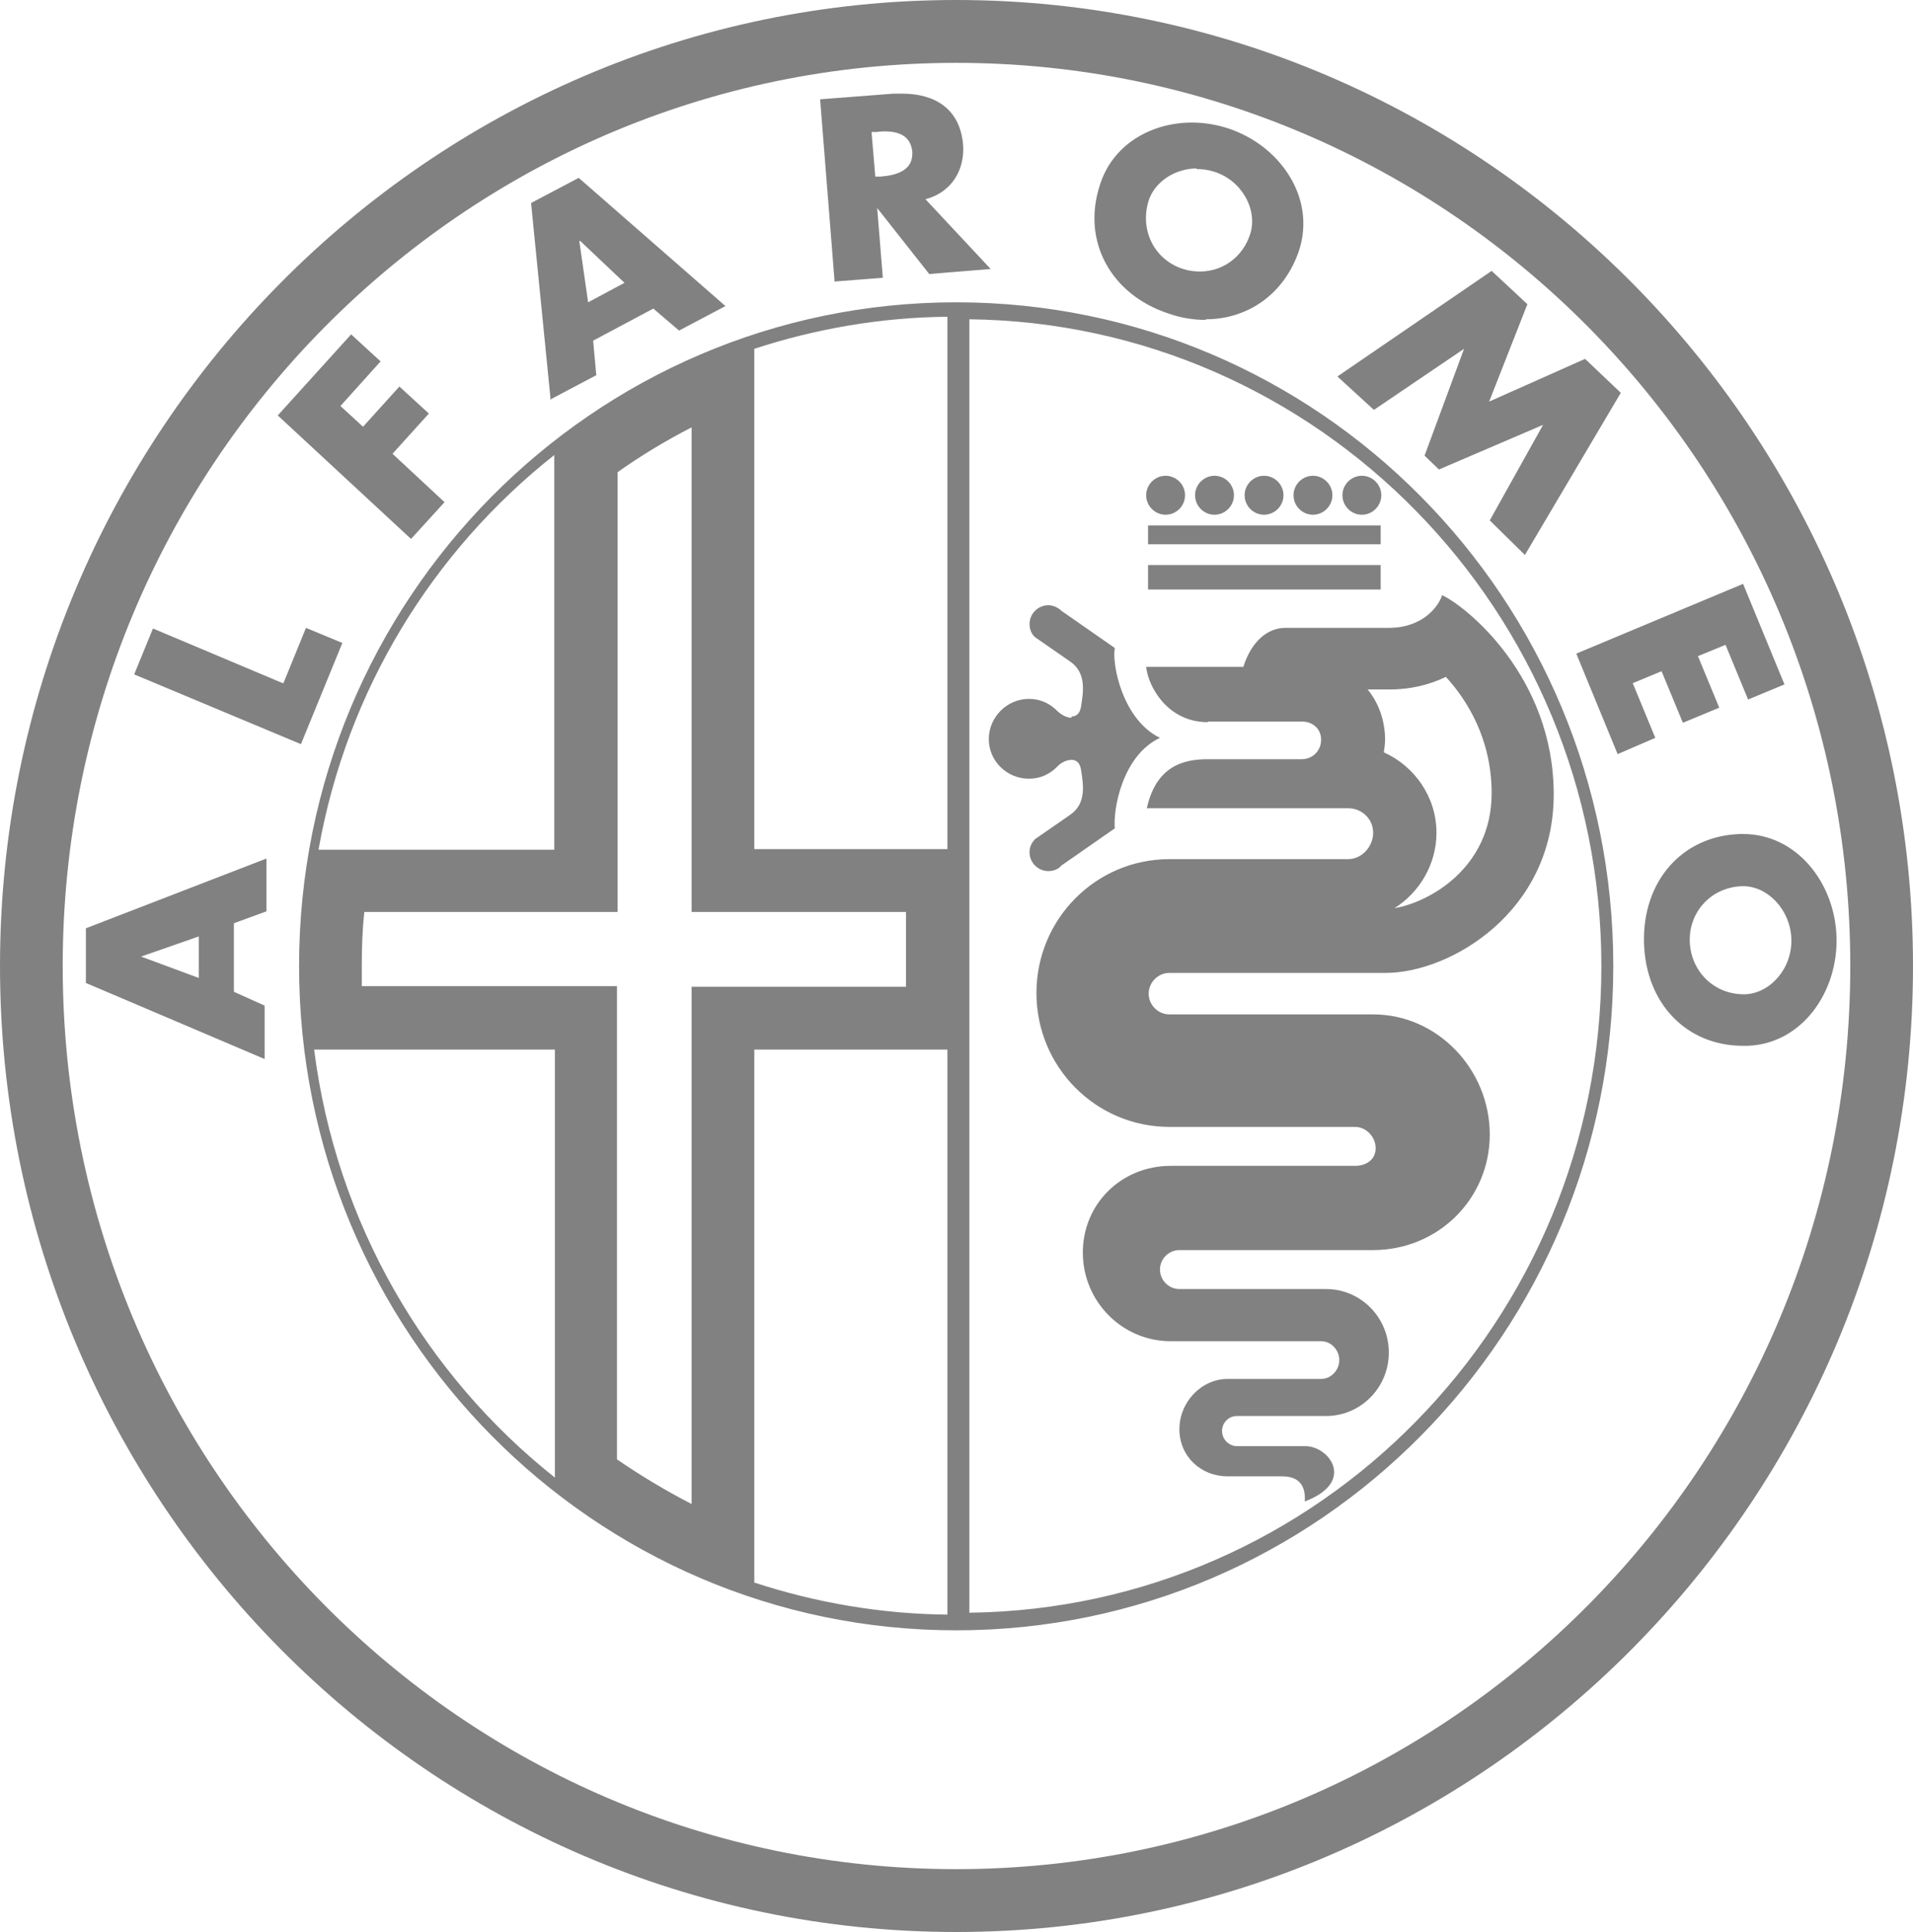 <svg width="100" height="101" viewBox="0 0 100 101" fill="none" xmlns="http://www.w3.org/2000/svg">
<path d="M49.984 3.286C75.811 3.286 96.722 24.412 96.722 50.5C96.722 76.588 75.811 97.714 49.984 97.714C24.156 97.714 3.278 76.588 3.278 50.5C3.278 24.412 24.189 3.286 49.984 3.286ZM43.592 14.72L46.149 14.522L45.854 10.875L48.574 14.325L51.786 14.062L48.378 10.415C49.754 10.054 50.443 8.871 50.344 7.557C50.18 5.684 48.869 4.896 47.165 4.896C47.001 4.896 46.87 4.896 46.706 4.896L42.871 5.191L43.625 14.687M63.029 16.691C65.257 16.691 67.158 15.344 67.912 13.077C68.797 10.317 66.896 7.59 64.176 6.703C63.553 6.506 62.93 6.407 62.307 6.407C60.177 6.407 58.145 7.557 57.489 9.693C56.539 12.617 58.079 15.41 61.095 16.395C61.75 16.625 62.406 16.724 63.029 16.724M28.745 20.897L31.17 19.615L31.006 17.808L34.153 16.132L35.497 17.282L37.922 16.001L30.252 9.298L27.761 10.613L28.777 20.831M71.878 21.389L76.532 18.235L74.467 23.821L75.221 24.544L80.662 22.211L77.876 27.205L79.712 29.012L84.726 20.535L82.858 18.761L77.843 20.995L79.843 15.902L77.974 14.161L69.912 19.681L71.812 21.422M49.984 85.229C68.961 85.229 84.333 69.688 84.333 50.5C84.333 31.312 68.961 15.804 49.984 15.804C31.006 15.804 15.634 31.345 15.634 50.5C15.634 69.655 31.006 85.229 49.984 85.229ZM21.501 28.158L23.238 26.252L20.518 23.722L22.419 21.619L20.878 20.207L18.977 22.309L17.797 21.225L19.895 18.892L18.355 17.48L14.52 21.718L21.468 28.158M84.628 39.395L86.529 38.573L85.349 35.715L86.857 35.09L87.971 37.785L89.872 36.996L88.758 34.302L90.2 33.711L91.38 36.569L93.281 35.78L91.118 30.523L82.399 34.17L84.562 39.428M14.782 35.715L7.997 32.856L7.014 35.255L15.732 38.902L17.896 33.612L15.995 32.823L14.815 35.715M91.15 54.673C91.15 54.673 91.281 54.673 91.347 54.673C94.199 54.574 96.1 51.847 96.001 48.956C95.903 46.13 93.904 43.6 91.118 43.6C91.052 43.6 91.019 43.6 90.954 43.6C87.906 43.699 85.841 46.097 85.939 49.317C86.037 52.471 88.168 54.673 91.118 54.673M13.832 55.33V52.57L12.226 51.847V48.266L13.93 47.642V44.882L4.49 48.529V51.387L13.832 55.363M46.214 6.867C46.935 6.867 47.591 7.064 47.689 7.918C47.755 8.937 46.837 9.167 46.018 9.233H45.755L45.559 6.9H45.821C45.821 6.9 46.083 6.867 46.247 6.867M62.537 8.838C62.832 8.838 63.127 8.871 63.455 8.97C64.93 9.43 65.749 10.974 65.356 12.223C64.962 13.471 63.881 14.194 62.733 14.194C62.438 14.194 62.144 14.161 61.849 14.062C60.374 13.602 59.554 12.058 60.046 10.481C60.374 9.495 61.422 8.805 62.57 8.805M30.318 12.584L32.645 14.785L30.744 15.804L30.285 12.617M49.525 16.559V44.389H39.43V18.235C42.642 17.184 46.05 16.592 49.525 16.559ZM50.639 16.691C68.895 16.888 83.71 31.936 83.71 50.5C83.71 69.064 68.961 84.079 50.672 84.309V16.691M71.19 26.909C71.747 26.909 72.206 26.449 72.206 25.891C72.206 25.332 71.747 24.872 71.19 24.872C70.633 24.872 70.174 25.332 70.174 25.891C70.174 26.449 70.633 26.909 71.19 26.909ZM68.633 26.909C69.19 26.909 69.649 26.449 69.649 25.891C69.649 25.332 69.19 24.872 68.633 24.872C68.076 24.872 67.617 25.332 67.617 25.891C67.617 26.449 68.076 26.909 68.633 26.909ZM66.077 26.909C66.634 26.909 67.093 26.449 67.093 25.891C67.093 25.332 66.634 24.872 66.077 24.872C65.519 24.872 65.061 25.332 65.061 25.891C65.061 26.449 65.519 26.909 66.077 26.909ZM63.487 26.909C64.045 26.909 64.503 26.449 64.503 25.891C64.503 25.332 64.045 24.872 63.487 24.872C62.93 24.872 62.471 25.332 62.471 25.891C62.471 26.449 62.93 26.909 63.487 26.909ZM60.931 26.909C61.488 26.909 61.947 26.449 61.947 25.891C61.947 25.332 61.488 24.872 60.931 24.872C60.374 24.872 59.915 25.332 59.915 25.891C59.915 26.449 60.374 26.909 60.931 26.909ZM60.013 28.453H72.173V27.468H60.013V28.453ZM60.013 30.819H72.173V29.538H60.013V30.819ZM63.16 37.719H68.043C68.6 37.719 69.059 38.08 69.059 38.672C69.059 39.263 68.6 39.69 68.043 39.69H63.127C61.849 39.69 60.439 40.052 59.948 42.253H70.469C71.19 42.253 71.78 42.812 71.78 43.535C71.78 44.257 71.19 44.914 70.469 44.914H61.127C57.293 44.914 54.179 48.036 54.179 51.913C54.179 55.79 57.293 58.911 61.127 58.911H70.829C71.419 58.911 71.911 59.437 71.911 60.028C71.911 60.62 71.419 60.948 70.829 60.948H61.193C58.636 60.948 56.604 62.92 56.604 65.482C56.604 68.045 58.669 70.115 61.193 70.115H69.059C69.584 70.115 70.01 70.575 70.01 71.101C70.01 71.626 69.584 72.087 69.059 72.087H64.176C62.799 72.087 61.652 73.302 61.652 74.715C61.652 76.128 62.766 77.179 64.176 77.179C64.176 77.179 65.913 77.179 67.027 77.179C68.142 77.179 68.24 77.968 68.207 78.493C70.895 77.475 69.485 75.602 68.24 75.602H64.667C64.241 75.602 63.881 75.241 63.881 74.814C63.881 74.386 64.209 74.025 64.667 74.025H69.322C71.124 74.025 72.599 72.546 72.599 70.707C72.599 68.867 71.124 67.388 69.322 67.388H61.652C61.095 67.388 60.636 66.928 60.636 66.37C60.636 65.811 61.095 65.351 61.652 65.351H71.78C75.156 65.351 77.876 62.69 77.876 59.306C77.876 55.921 75.156 53.03 71.78 53.03H61.127C60.538 53.03 60.046 52.537 60.046 51.946C60.046 51.354 60.538 50.861 61.127 50.861H72.435C75.811 50.861 81.219 47.674 81.219 41.53C81.219 35.386 76.663 31.706 75.385 31.115C75.221 31.64 74.435 32.823 72.599 32.823H67.191C66.273 32.823 65.421 33.513 64.995 34.86H59.915C60.013 35.879 61.029 37.752 63.127 37.752M56.014 37.522C55.719 37.522 55.425 37.325 55.261 37.16C54.867 36.766 54.376 36.536 53.786 36.536C52.639 36.536 51.688 37.489 51.688 38.639C51.688 39.789 52.639 40.709 53.786 40.709C54.376 40.709 54.867 40.479 55.261 40.085C55.392 39.92 55.719 39.723 56.014 39.723C56.244 39.723 56.441 39.855 56.506 40.216C56.637 41.037 56.801 42.023 55.916 42.614L54.113 43.863C53.917 44.06 53.818 44.29 53.818 44.553C53.818 45.112 54.277 45.539 54.802 45.539C55.064 45.539 55.326 45.44 55.49 45.243L58.276 43.304C58.178 42.319 58.669 39.493 60.636 38.573C58.669 37.62 58.112 34.696 58.276 33.875L55.49 31.936C55.326 31.772 55.064 31.64 54.802 31.64C54.245 31.64 53.818 32.1 53.818 32.626C53.818 32.889 53.917 33.152 54.113 33.316L55.916 34.565C56.801 35.156 56.637 36.142 56.506 36.963C56.441 37.325 56.244 37.456 56.014 37.456M28.974 23.788V44.422H16.65C18.125 36.076 22.616 28.815 28.974 23.788ZM91.118 46.327C92.396 46.327 93.576 47.543 93.641 49.054C93.707 50.599 92.56 51.913 91.249 51.978C91.216 51.978 91.183 51.978 91.15 51.978C89.577 51.978 88.397 50.763 88.332 49.252C88.266 47.707 89.413 46.393 91.052 46.327C91.052 46.327 91.085 46.327 91.118 46.327ZM10.39 48.956V51.124L7.375 50.007L10.39 48.956ZM29.007 54.87V77.245C22.255 71.889 17.568 63.938 16.421 54.87H29.007ZM49.525 54.87V84.408C46.05 84.375 42.642 83.783 39.43 82.732V54.87H49.525ZM50.639 84.309H50.574C50.574 84.309 50.606 84.309 50.639 84.309ZM49.984 0C22.419 0 0 22.638 0 50.5C0 78.362 22.419 101 49.984 101C77.548 101 100 78.329 100 50.5C100 22.671 77.581 0 49.984 0ZM32.252 24.708C33.497 23.821 34.808 23.032 36.152 22.342V44.389V47.674H47.361V51.584H39.43H36.152V78.625C34.808 77.935 33.497 77.146 32.252 76.292V54.837V51.551H18.912C18.912 51.19 18.912 50.829 18.912 50.467C18.912 49.514 18.945 48.594 19.043 47.674H29.007H32.285V44.389V24.675L32.252 24.708ZM71.485 36.043H72.665C73.779 36.043 74.762 35.78 75.582 35.386C76.696 36.602 77.974 38.639 77.974 41.465C77.974 45.374 74.697 47.181 72.894 47.477C74.205 46.656 75.09 45.177 75.09 43.535C75.09 41.662 73.943 40.052 72.337 39.329C72.37 39.099 72.403 38.902 72.403 38.672C72.403 37.686 72.075 36.766 71.517 36.076L71.485 36.043Z" fill="#818181"/>
</svg>
